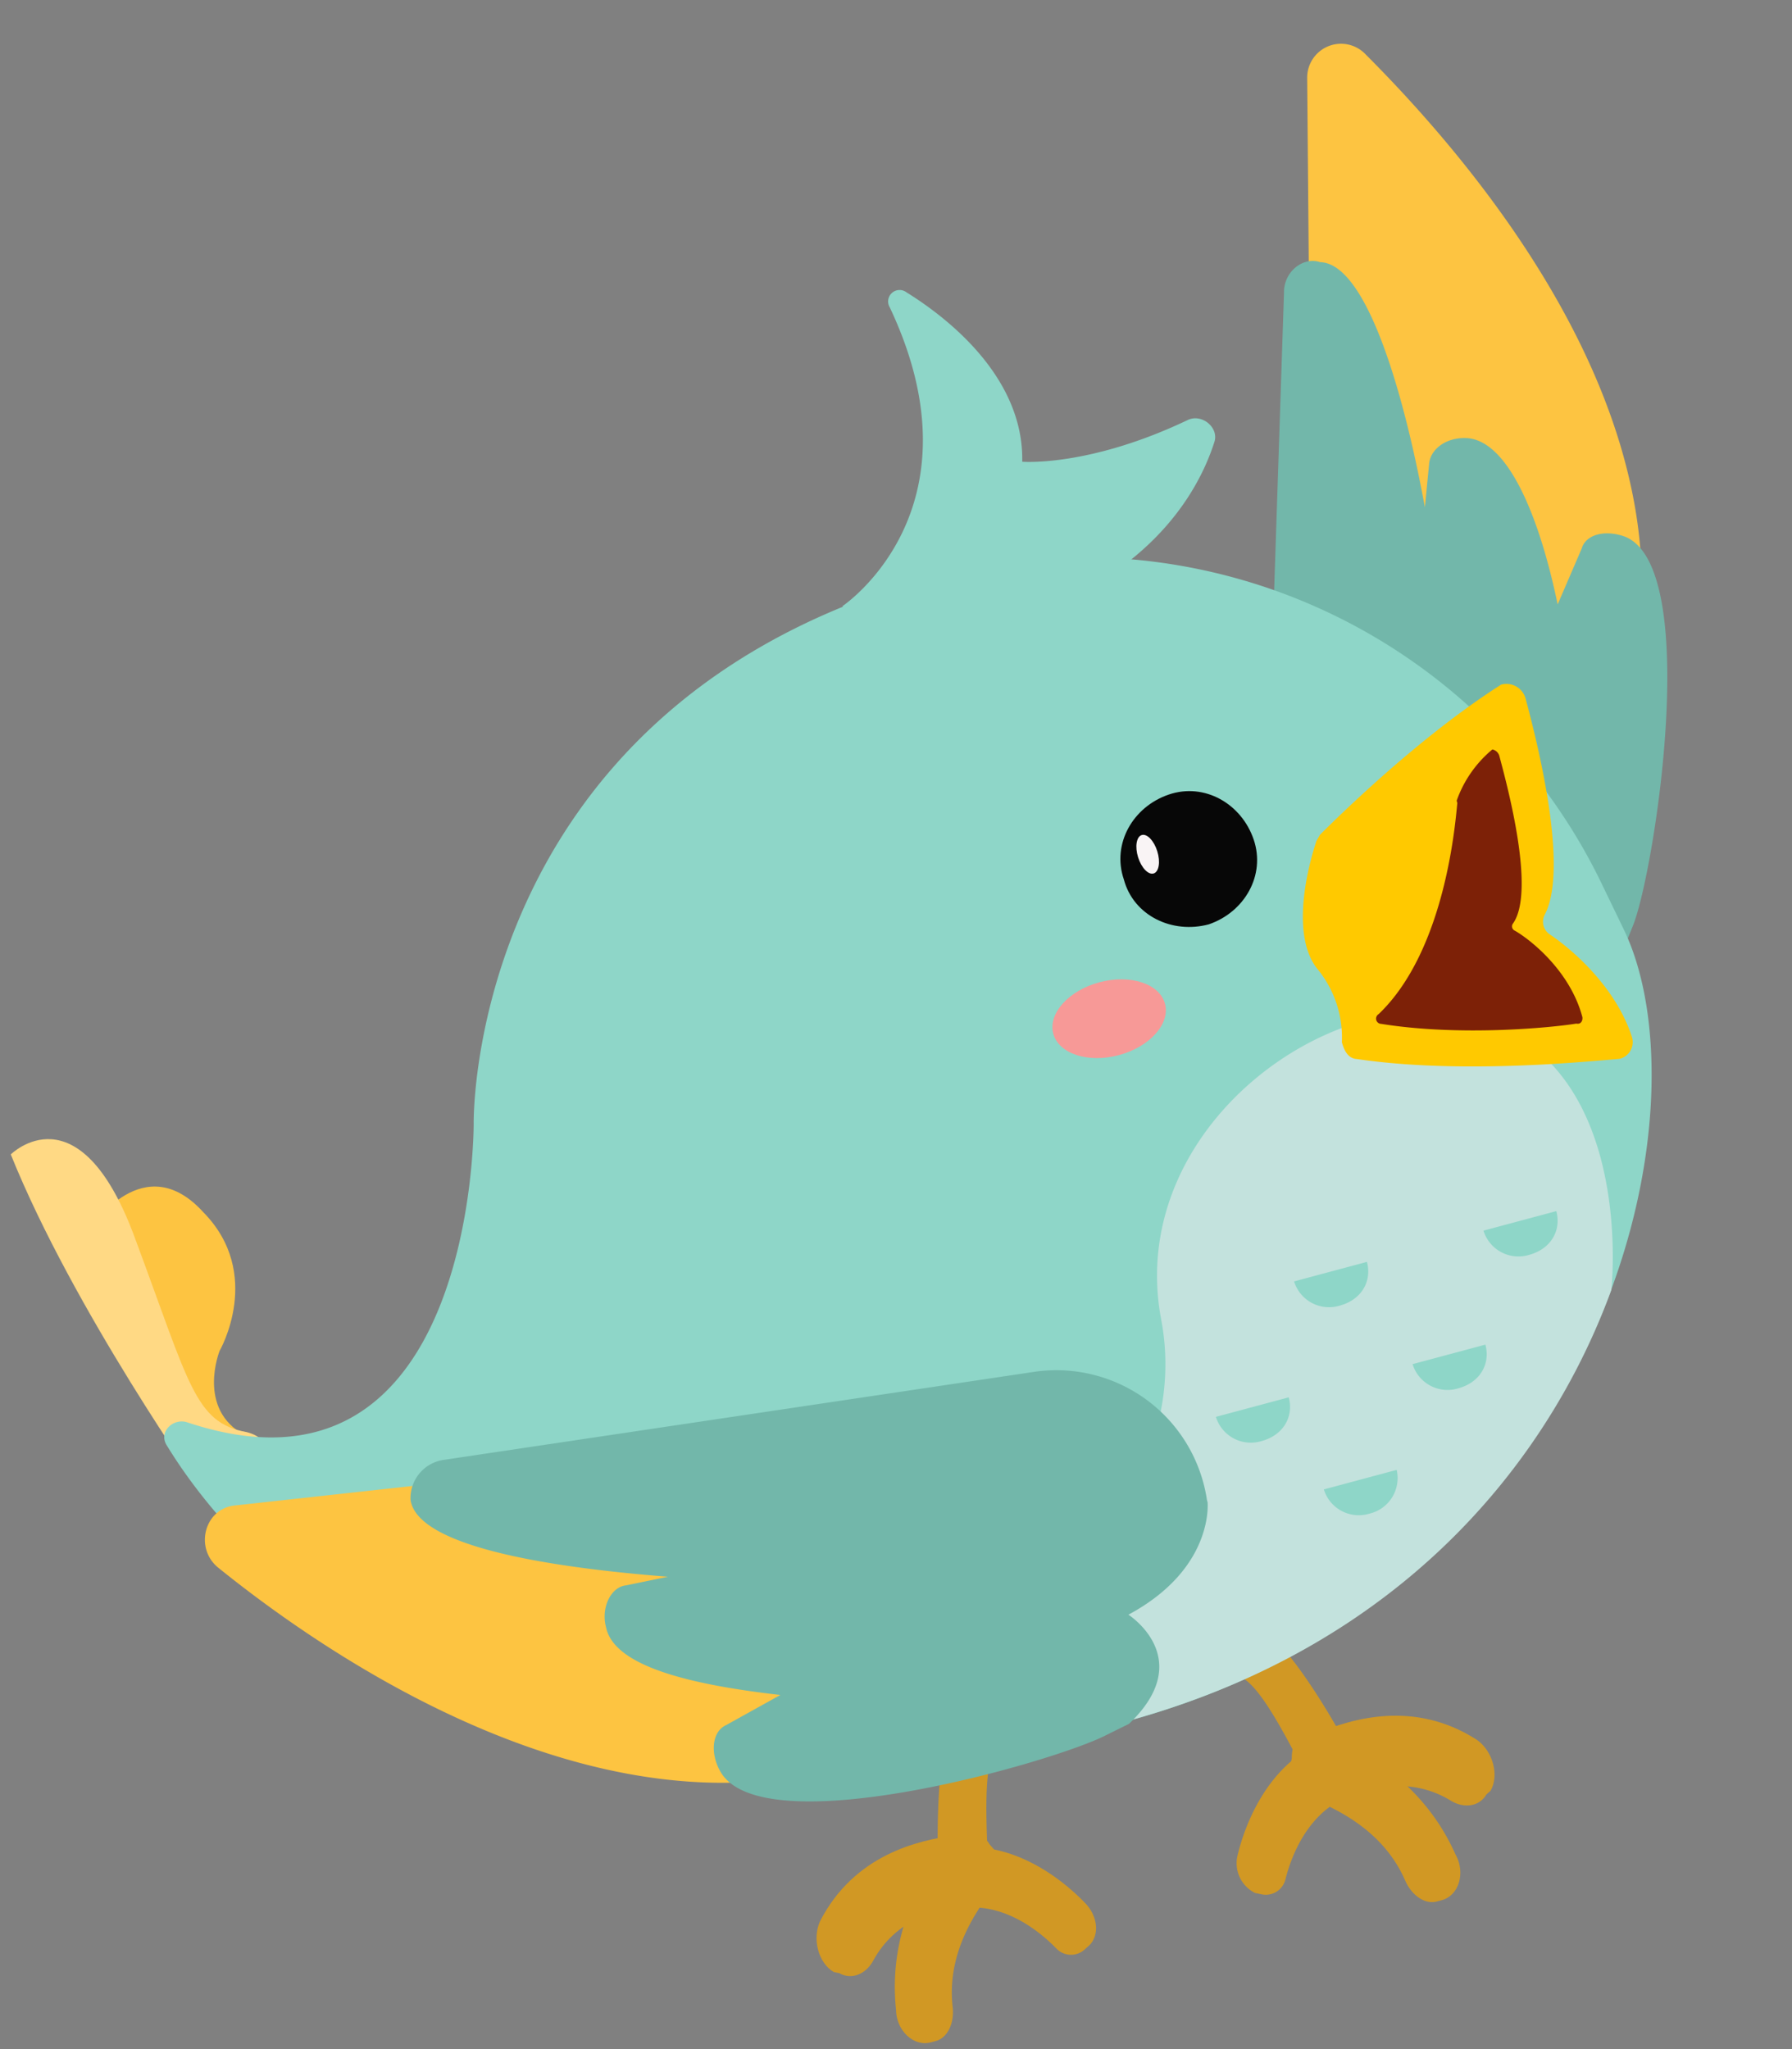 <svg xmlns="http://www.w3.org/2000/svg" viewBox="9871.163 5220.267 269.704 308.455">
  <rect x="9871.163" y="5220.267" width="269.704" height="308.455" fill="#808080" stroke="none"/>
  <defs>
    <style>
      .cls-1 {
        fill: #d19824;
      }

      .cls-2 {
        fill: #fdc441;
      }

      .cls-3 {
        fill: #72b7aa;
      }

      .cls-4 {
        fill: #ebb575;
      }

      .cls-5 {
        fill: #ffd984;
      }

      .cls-6 {
        fill: #8ed6c8;
      }

      .cls-7 {
        fill: #c3e2dd;
      }

      .cls-8 {
        fill: #ffc900;
      }

      .cls-9 {
        fill: #7d2107;
      }

      .cls-10 {
        fill: #f79997;
      }

      .cls-11 {
        fill: #070707;
      }

      .cls-12 {
        fill: #f9f4f5;
      }
    </style>
  </defs>
  <g id="Group_203" data-name="Group 203" transform="translate(9740 4274)">
    <g id="Group_195" data-name="Group 195" transform="matrix(0.966, -0.259, 0.259, 0.966, 104.22, 1014.04)">
      <g id="Group_164" data-name="Group 164" transform="translate(150.535 224.713)">
        <g id="Group_160" data-name="Group 160" transform="translate(5.746 0)">
          <path id="Path_499" data-name="Path 499" class="cls-1" d="M23.977,62.47v.757a4.925,4.925,0,0,0,1.891,4.918C28.9,70.036,30.787,81.007,32.3,87.06c.378,1.892,1.891,3.4,3.4,3.026h.757c2.27-.378,3.4-2.648,3.026-5.3-2.27-9.836-6.053-22.32-10.592-24.968a3.252,3.252,0,0,0-4.918,2.648" transform="translate(-23.881 -59.384)"/>
        </g>
        <g id="Group_161" data-name="Group 161" transform="translate(0 21.582)">
          <path id="Path_500" data-name="Path 500" class="cls-1" d="M25.669,84.424l.757.378a3.043,3.043,0,0,0,4.161-1.135c1.891-3.4,5.674-8.323,11.349-9.457a4.073,4.073,0,0,0,3.026-3.783V69.67c.378-2.648-1.513-4.918-3.783-4.54-8.323,1.135-14,8.323-16.645,13.24a5,5,0,0,0,1.135,6.053" transform="translate(-23.987 -65.089)"/>
        </g>
        <g id="Group_162" data-name="Group 162" transform="translate(13.214 19.743)">
          <path id="Path_501" data-name="Path 501" class="cls-1" d="M18.82,71.023v1.135c.757,2.27,2.648,3.783,4.54,3.4,4.161-.757,10.971-.757,15.889,4.54,1.513,1.513,3.783,1.891,5.3.378L45.3,80.1c1.891-1.891,1.891-5.674,0-7.944-7.566-8.323-17.4-7.944-23.076-7.188-2.648,0-4.161,3.026-3.4,6.053" transform="translate(-18.625 -64.603)"/>
        </g>
        <g id="Group_163" data-name="Group 163" transform="translate(11.605 19.442)">
          <path id="Path_502" data-name="Path 502" class="cls-1" d="M21.624,67.839l-.378.757a5.21,5.21,0,0,0,1.891,6.053c3.4,2.648,9.079,7.566,10.214,15.51.378,2.27,1.891,4.161,3.783,4.161h.757c2.648,0,4.54-3.026,3.783-6.053C39.782,76.162,31.838,68.974,26.92,65.191c-1.892-1.513-4.54-.378-5.3,2.648" transform="translate(-20.956 -64.524)"/>
        </g>
      </g>
      <g id="Group_169" data-name="Group 169" transform="translate(86.486 225.674)">
        <g id="Group_165" data-name="Group 165" transform="translate(20.262 0)">
          <path id="Path_503" data-name="Path 503" class="cls-1" d="M52.556,62.52v.757a4.925,4.925,0,0,1-1.891,4.918c-3.026,1.892-4.918,12.862-6.431,18.915-.378,1.891-1.891,3.4-3.4,3.026h-.757c-2.27-.378-3.4-2.648-3.026-5.3C39.316,75,43.1,62.52,47.639,59.872a3.84,3.84,0,0,1,4.918,2.648" transform="translate(-36.975 -59.638)"/>
        </g>
        <g id="Group_166" data-name="Group 166" transform="translate(20.285 21.755)">
          <path id="Path_504" data-name="Path 504" class="cls-1" d="M54.873,84.724l-.757.378a3.043,3.043,0,0,1-4.161-1.135c-1.891-3.4-5.674-8.323-11.349-9.457a4.073,4.073,0,0,1-3.026-3.783V69.97c-.378-2.648,1.513-4.918,3.783-4.54,8.323,1.135,14,8.323,16.645,13.24,1.135,2.27.757,4.918-1.135,6.053" transform="translate(-35.531 -65.389)"/>
        </g>
        <g id="Group_167" data-name="Group 167" transform="translate(0 19.538)">
          <path id="Path_505" data-name="Path 505" class="cls-1" d="M67.227,71.6l-.378.757c-.757,2.27-2.648,3.783-4.54,3.4-4.161-.757-10.971-.757-15.889,4.54-1.513,1.513-3.783,1.891-5.3.378l-.757-.378c-1.891-1.892-1.891-5.675,0-7.944,7.566-8.323,17.4-7.944,23.076-7.188,3.026.378,4.54,3.4,3.783,6.431" transform="translate(-38.949 -64.803)"/>
        </g>
        <g id="Group_168" data-name="Group 168" transform="translate(8.816 19.304)">
          <path id="Path_506" data-name="Path 506" class="cls-1" d="M58.841,67.99l.378.757A5.21,5.21,0,0,1,57.328,74.8c-3.4,2.648-9.079,7.566-10.214,15.51-.378,2.27-1.891,4.161-3.783,4.161h-.757c-2.648,0-4.54-3.026-3.783-6.053,1.891-12.106,9.836-19.293,14.754-23.076,1.891-1.513,4.54,0,5.3,2.648" transform="translate(-38.623 -64.741)"/>
        </g>
      </g>
      <g id="Group_170" data-name="Group 170" transform="translate(191.648 -0.023)">
        <path id="Path_507" data-name="Path 507" class="cls-2" d="M.981,66.644l16.267-62.8a5.092,5.092,0,0,1,9.457-1.135c12.862,22.32,38.208,75.66,6.431,112.355C-6.206,160.462.225,74.21.981,67.4Z" transform="translate(21.627 0.023)"/>
        <path id="Path_508" data-name="Path 508" class="cls-3" d="M27.3,11.663,1.2,97.537a22.98,22.98,0,0,0,15.132,28.751h0v.378c1.891.378,10.592,1.513,18.537-9.079,0,0,5.3,10.971,16.267,2.648l2.27-3.026c5.3-7.188,23.833-49.179,14-56.745-2.648-1.891-5.674-1.891-6.809,0l-5.674,7.188c.757-13.24-.757-25.346-6.431-27.616-3.026-1.135-6.053,0-6.809,2.27l-2.27,6.053c1.513-18.915.757-37.83-5.674-39.721C31.461,7.124,28.057,8.637,27.3,11.663Z" transform="translate(-0.152 22.469)"/>
      </g>
      <g id="Group_171" data-name="Group 171" transform="translate(124.222 149.113)">
        <path id="Path_509" data-name="Path 509" class="cls-4" d="M33.5,39.4a5.688,5.688,0,0,0,11.349,0" transform="translate(-33.5 -39.4)"/>
      </g>
      <g id="Group_172" data-name="Group 172" transform="translate(0.14 61.722)">
        <path id="Path_510" data-name="Path 510" class="cls-2" d="M61.908,35.251s10.592-9.457,16.645,2.27c6.431,11.349-3.026,20.806-3.026,20.806s-5.675,7.566.378,13.24-2.27,5.674-2.27,5.674L67.2,70.055l-5.3-15.51Z" transform="translate(-52.829 26.415)"/>
        <path id="Path_511" data-name="Path 511" class="cls-5" d="M77.215,86.493S65.487,54.716,62.461,29.749c0,0,12.484-7.188,14.754,16.645s1.513,29.507,8.7,32.912C92.725,83.089,83.646,92.168,77.215,86.493Z" transform="translate(-62.461 18.299)"/>
        <path id="Path_512" data-name="Path 512" class="cls-6" d="M235.364,86.666A86.857,86.857,0,0,0,149.491,16.3h-2.648C76.857,18.572,62.1,77.965,62.1,77.965s-15.132,57.5-53.34,32.155c-1.891-1.135-4.54.378-3.783,2.648C9.9,129.414,29.57,173.3,105.986,187.672c95.331,17.78,136.944-60.528,130.891-93.061Z" transform="translate(6.368 -16.299)"/>
        <path id="Path_513" data-name="Path 513" class="cls-7" d="M18.334,116.1S56.92,103.616,59.19,73.353s40.856-43.883,59.393-30.264c18.915,13.619,7.188,43.5,7.188,43.5-19.672,27.994-57.5,51.827-114.625,41.235a1.39,1.39,0,0,1-1.135-.378C3.2,118.748,18.334,116.1,18.334,116.1Z" transform="translate(101.587 43.545)"/>
      </g>
      <path id="Path_514" data-name="Path 514" class="cls-6" d="M15.61,48.742S40.2,40.419,34.147,7.129a1.723,1.723,0,0,1,3.026-1.513c5.674,6.053,13.619,17.4,10.214,29.129,0,0,9.457,3.4,25.724.378,2.27-.378,4.161,2.27,3.026,4.161-5.3,8.323-20.05,22.7-54.853,17.023Z" transform="translate(126.77 13.74)"/>
      <g id="Group_173" data-name="Group 173" transform="translate(196.572 99.556)">
        <path id="Path_515" data-name="Path 515" class="cls-8" d="M47.318,29.326c0,7.566-.378,26.481-5.674,32.155a2.3,2.3,0,0,0,0,3.026c2.648,3.026,7.566,10.214,7.944,18.158a2.586,2.586,0,0,1-2.648,2.648C40.509,84.18,22.729,81.153,8.732,75.1c-1.135-.378-1.513-1.513-1.513-3.026a16.194,16.194,0,0,0-.757-11.727C3.814,53.916,9.867,44.08,11.38,41.81l.757-.757C14.784,39.54,29.916,30.84,44.292,26.3A2.984,2.984,0,0,1,47.318,29.326Z" transform="translate(-5.8 -26.3)"/>
        <path id="Path_516" data-name="Path 516" class="cls-9" d="M31.144,55.938c1.891,1.891,6.431,7.944,6.431,15.132,0,.378-.378,1.135-1.135.757-3.783-.378-17.4-2.648-28.372-7.566a.788.788,0,0,1,0-1.513c12.484-6.809,18.915-25.724,19.672-27.616v-.378A17.635,17.635,0,0,1,34.927,28.7a1.4,1.4,0,0,1,.757,1.135c0,4.918,0,21.185-4.54,24.968A.709.709,0,0,0,31.144,55.938Z" transform="translate(-0.218 -19.621)"/>
      </g>
      <path id="Path_517" data-name="Path 517" class="cls-6" d="M10.5,47.1a5.5,5.5,0,0,0,5.674,5.3c3.4,0,5.674-2.27,5.674-5.3" transform="translate(200.73 131.142)"/>
      <path id="Path_518" data-name="Path 518" class="cls-6" d="M18.3,47.1a5.5,5.5,0,0,0,5.674,5.3c3.4,0,5.674-2.27,5.674-5.3" transform="translate(163.423 131.142)"/>
      <path id="Path_519" data-name="Path 519" class="cls-6" d="M14.6,51.5a5.5,5.5,0,0,0,5.674,5.3c3.4,0,5.674-2.27,5.674-5.3" transform="translate(181.12 143.387)"/>
      <path id="Path_520" data-name="Path 520" class="cls-6" d="M22.7,51.5a5.5,5.5,0,0,0,5.674,5.3c3.4,0,5.674-2.27,5.674-5.3" transform="translate(142.378 143.387)"/>
      <path id="Path_521" data-name="Path 521" class="cls-6" d="M19.3,55.4a5.5,5.5,0,0,0,5.674,5.3,5.5,5.5,0,0,0,5.674-5.3" transform="translate(158.64 154.241)"/>
      <g id="Group_174" data-name="Group 174" transform="translate(13.149 169.468)">
        <path id="Path_522" data-name="Path 522" class="cls-2" d="M103.463,54.689,39.531,44.854c-4.54-.757-7.566,4.54-4.918,8.323,15.132,20.806,54.1,65.067,100.627,50.314,57.5-18.158-24.589-46.531-30.642-48.422A1.657,1.657,0,0,1,103.463,54.689Z" transform="translate(-33.625 -44.781)"/>
        <path id="Path_523" data-name="Path 523" class="cls-3" d="M33.312,45.235,122.59,55.449A22.911,22.911,0,0,1,142.64,80.8h0v.378c-.378,1.892-3.026,10.214-15.889,13.24,0,0,8.323,9.079-4.161,15.889l-3.783.757c-8.7,1.891-54.475,2.648-57.5-9.836-.757-3.026.378-6.053,2.648-6.431l9.079-2.27C60.549,87.6,49.957,81.93,50.335,75.878c0-3.026,2.27-5.674,4.54-5.3l6.431.378C43.148,64.529,26.124,56.584,26.881,49.775A5.816,5.816,0,0,1,33.312,45.235Z" transform="translate(4.749 -43.649)"/>
      </g>
      <ellipse id="Ellipse_13" data-name="Ellipse 13" class="cls-10" cx="8.701" cy="5.674" rx="8.701" ry="5.674" transform="translate(156.377 127.171)"/>
      <g id="Group_175" data-name="Group 175" transform="translate(172.622 102.56)">
        <path id="Path_524" data-name="Path 524" class="cls-11" d="M28.909,47.544h0c5.674-.378,10.214-4.918,9.836-10.592h0c-.378-5.674-4.918-10.214-10.592-9.836h0c-5.674.378-10.214,4.918-9.836,10.592h0C18.316,43.383,23.234,47.544,28.909,47.544Z" transform="translate(-18.294 -27.094)"/>
        <ellipse id="Ellipse_14" data-name="Ellipse 14" class="cls-12" cx="3.026" cy="1.513" rx="3.026" ry="1.513" transform="translate(3.079 10.963) rotate(-92.283)"/>
      </g>
    </g>
  </g>
</svg>
